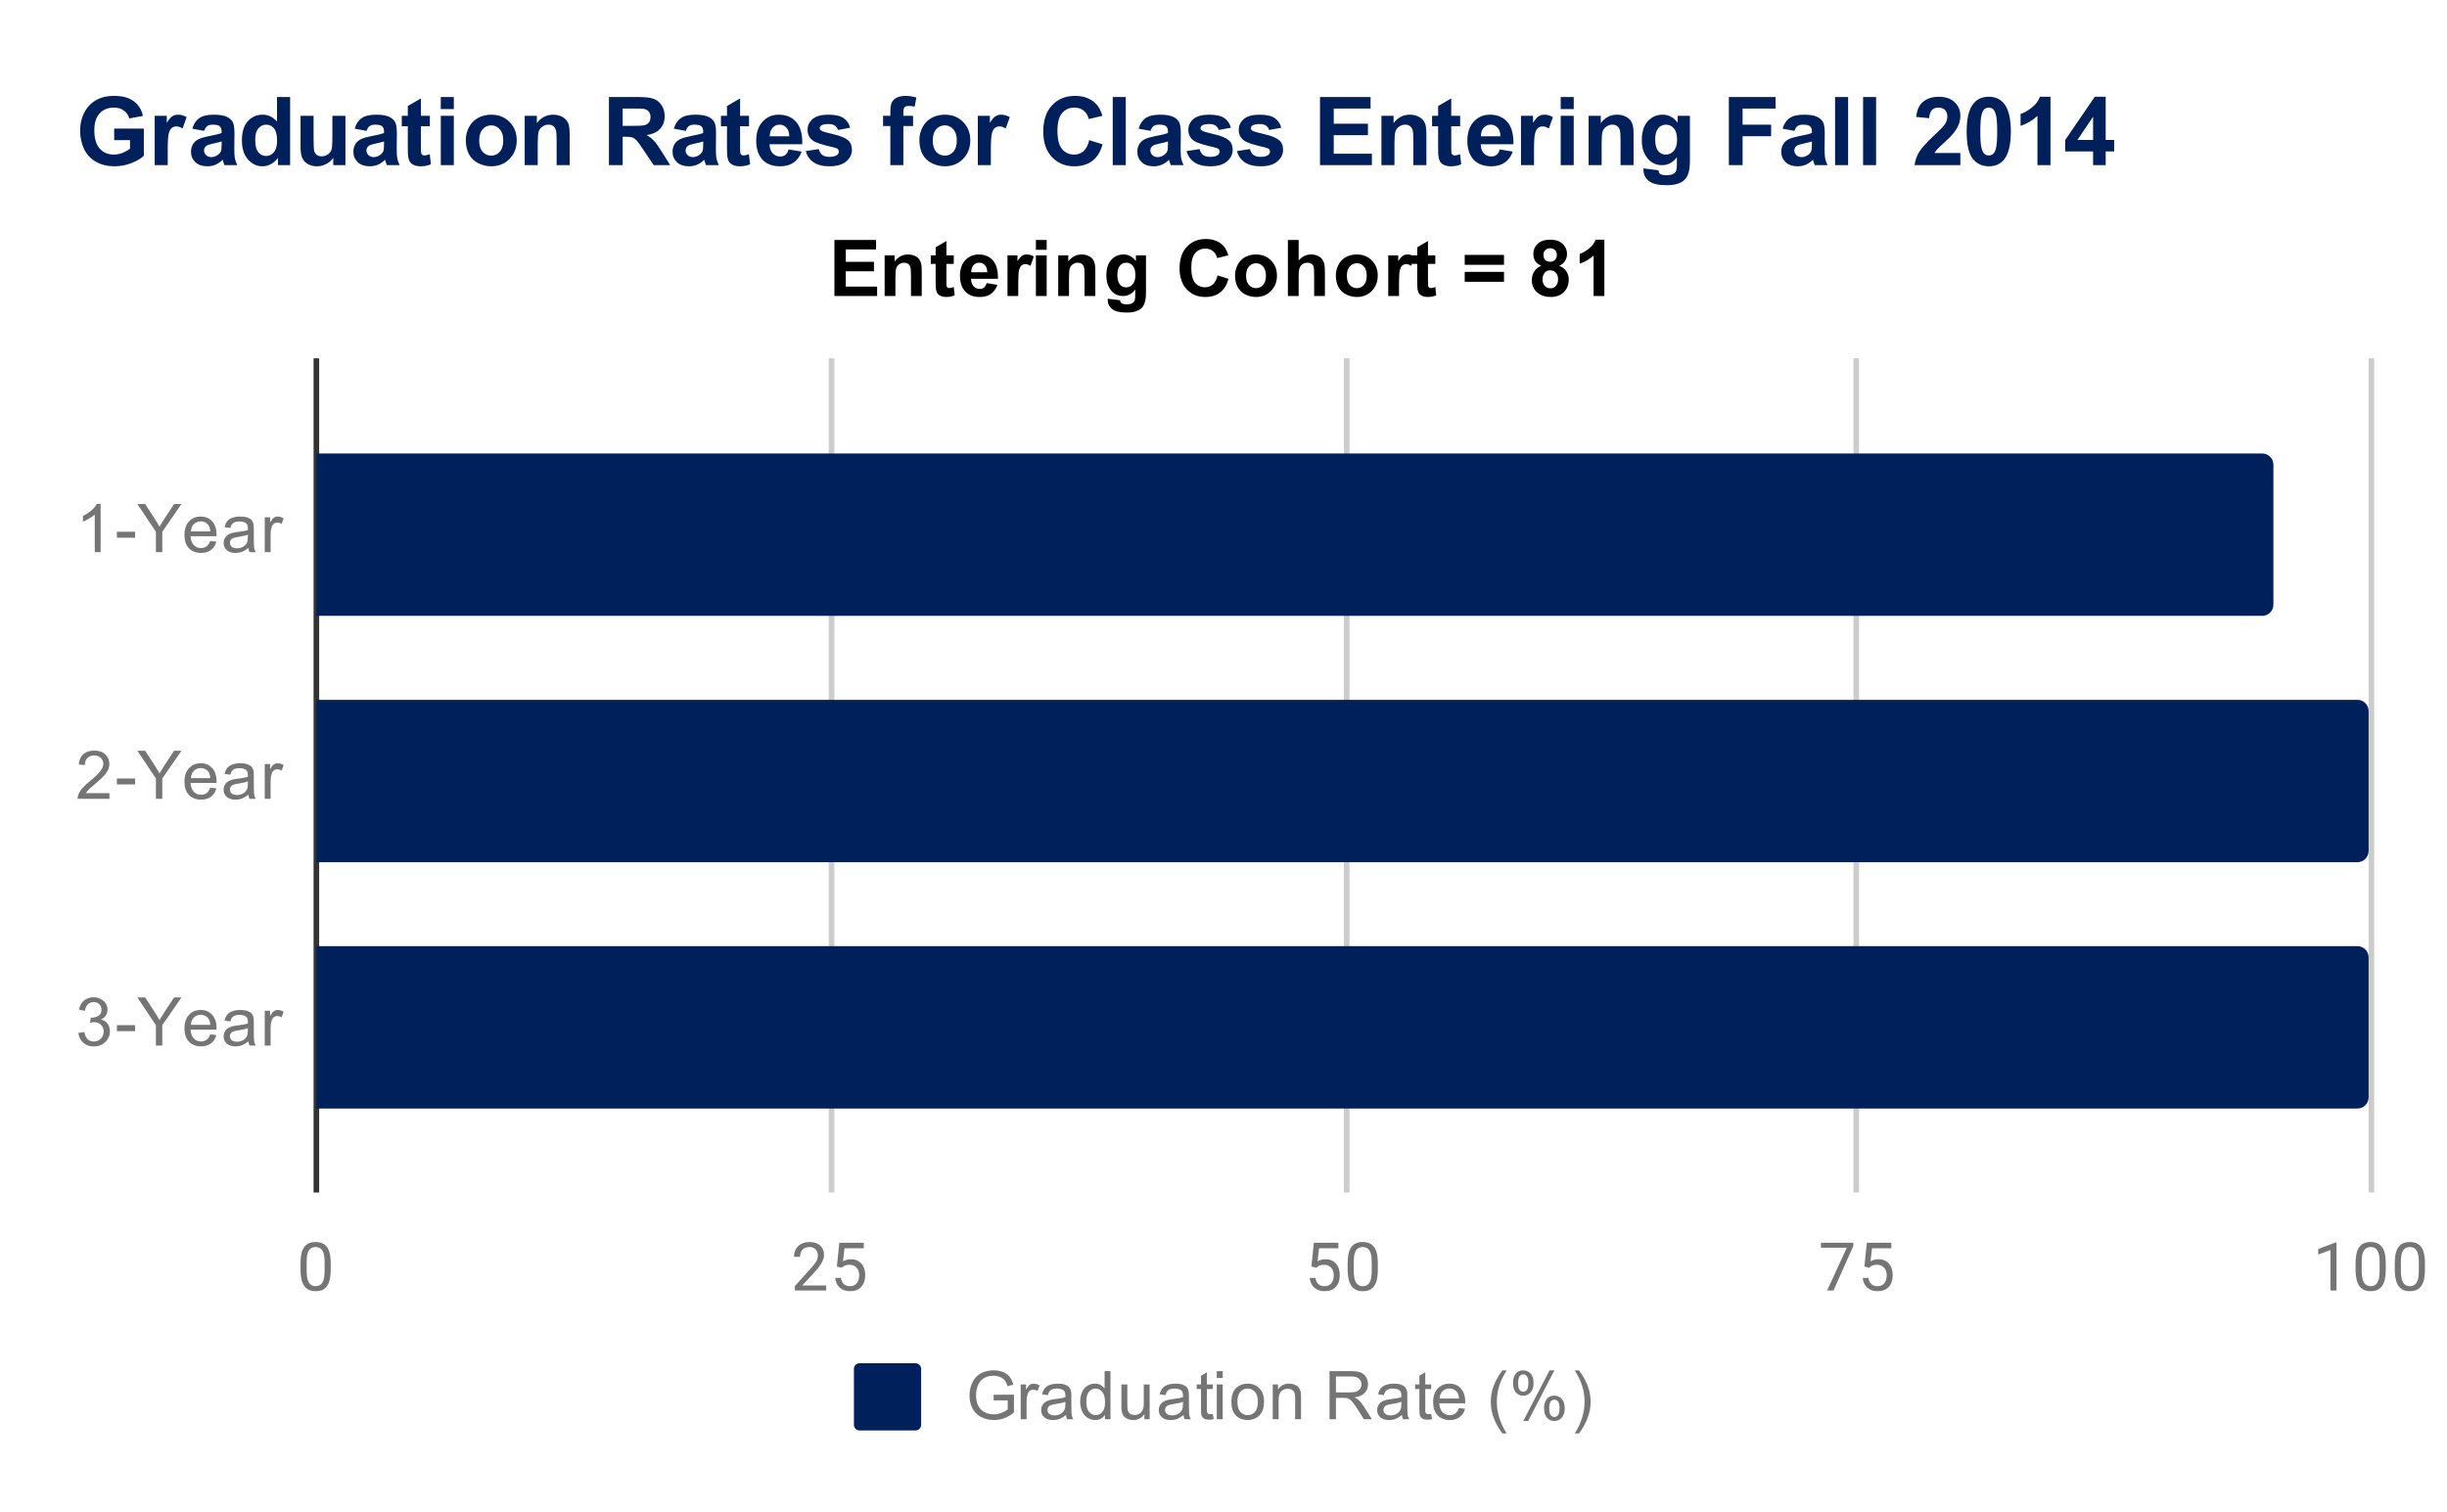 <svg version="1.1" viewBox="0.0 0.0 437.0 270.0" fill="none" stroke="none" stroke-linecap="square" stroke-miterlimit="10" width="437" height="270" xmlns:xlink="http://www.w3.org/1999/xlink" xmlns="http://www.w3.org/2000/svg"><path fill="#ffffff" d="M0 0L437.0 0L437.0 270.0L0 270.0L0 0Z" fill-rule="nonzero"/><path stroke="#333333" stroke-width="1.0" stroke-linecap="butt" d="M56.5 64.5L56.5 212.5" fill-rule="nonzero"/><path stroke="#cccccc" stroke-width="1.0" stroke-linecap="butt" d="M148.5 64.5L148.5 212.5" fill-rule="nonzero"/><path stroke="#cccccc" stroke-width="1.0" stroke-linecap="butt" d="M240.5 64.5L240.5 212.5" fill-rule="nonzero"/><path stroke="#cccccc" stroke-width="1.0" stroke-linecap="butt" d="M331.5 64.5L331.5 212.5" fill-rule="nonzero"/><path stroke="#cccccc" stroke-width="1.0" stroke-linecap="butt" d="M423.5 64.5L423.5 212.5" fill-rule="nonzero"/><clipPath id="id_0"><path d="M56.5 64.875L423.5 64.875L423.5 212.5L56.5 212.5L56.5 64.875Z" clip-rule="nonzero"/></clipPath><path stroke="#000000" stroke-width="0.0" stroke-linecap="butt" stroke-opacity="0.0" clip-path="url(#id_0)" d="M56.0 110.0L56.0 81.0L404.0 81.0C405.105 81.0 406.0 81.895 406.0 83.0L406.0 108.0C406.0 109.105 405.105 110.0 404.0 110.0Z" fill-rule="nonzero"/><path fill="#00205c" clip-path="url(#id_0)" d="M56.0 110.0L56.0 81.0L404.0 81.0C405.105 81.0 406.0 81.895 406.0 83.0L406.0 108.0C406.0 109.105 405.105 110.0 404.0 110.0Z" fill-rule="nonzero"/><path stroke="#000000" stroke-width="0.0" stroke-linecap="butt" stroke-opacity="0.0" clip-path="url(#id_0)" d="M56.0 154.0L56.0 125.0L421.0 125.0C422.105 125.0 423.0 125.895 423.0 127.0L423.0 152.0C423.0 153.105 422.105 154.0 421.0 154.0Z" fill-rule="nonzero"/><path fill="#00205c" clip-path="url(#id_0)" d="M56.0 154.0L56.0 125.0L421.0 125.0C422.105 125.0 423.0 125.895 423.0 127.0L423.0 152.0C423.0 153.105 422.105 154.0 421.0 154.0Z" fill-rule="nonzero"/><path stroke="#000000" stroke-width="0.0" stroke-linecap="butt" stroke-opacity="0.0" clip-path="url(#id_0)" d="M56.0 198.0L56.0 169.0L421.0 169.0C422.105 169.0 423.0 169.895 423.0 171.0L423.0 196.0C423.0 197.105 422.105 198.0 421.0 198.0Z" fill-rule="nonzero"/><path fill="#00205c" clip-path="url(#id_0)" d="M56.0 198.0L56.0 169.0L421.0 169.0C422.105 169.0 423.0 169.895 423.0 171.0L423.0 196.0C423.0 197.105 422.105 198.0 421.0 198.0Z" fill-rule="nonzero"/><path fill="#757575" d="M17.969 98.62L16.922 98.62L16.922 91.902Q16.531 92.261 15.906 92.636Q15.297 92.995 14.812 93.167L14.812 92.152Q15.688 91.73 16.344 91.152Q17.016 90.558 17.297 89.995L17.969 89.995L17.969 98.62ZM20.875 96.042L20.875 94.98L24.125 94.98L24.125 96.042L20.875 96.042ZM27.844 98.62L27.844 94.98L24.531 90.027L25.922 90.027L27.609 92.62Q28.078 93.339 28.484 94.073Q28.875 93.402 29.422 92.558L31.094 90.027L32.406 90.027L28.984 94.98L28.984 98.62L27.844 98.62ZM37.547 96.62L38.641 96.745Q38.391 97.698 37.688 98.23Q36.984 98.761 35.906 98.761Q34.547 98.761 33.734 97.917Q32.938 97.073 32.938 95.558Q32.938 93.995 33.75 93.136Q34.562 92.261 35.844 92.261Q37.094 92.261 37.875 93.105Q38.672 93.948 38.672 95.495Q38.672 95.589 38.672 95.777L34.031 95.777Q34.094 96.808 34.609 97.355Q35.125 97.886 35.906 97.886Q36.484 97.886 36.891 97.589Q37.312 97.277 37.547 96.62ZM34.094 94.917L37.562 94.917Q37.5 94.12 37.172 93.73Q36.656 93.12 35.859 93.12Q35.125 93.12 34.625 93.605Q34.141 94.089 34.094 94.917ZM44.359 97.855Q43.766 98.355 43.219 98.558Q42.688 98.761 42.062 98.761Q41.031 98.761 40.484 98.261Q39.938 97.761 39.938 96.98Q39.938 96.527 40.141 96.152Q40.344 95.761 40.688 95.542Q41.031 95.308 41.453 95.198Q41.75 95.105 42.391 95.027Q43.656 94.886 44.266 94.667Q44.266 94.448 44.266 94.402Q44.266 93.745 43.969 93.48Q43.562 93.136 42.766 93.136Q42.031 93.136 41.672 93.402Q41.312 93.652 41.141 94.308L40.109 94.167Q40.25 93.511 40.578 93.105Q40.906 92.698 41.516 92.48Q42.125 92.261 42.922 92.261Q43.719 92.261 44.219 92.448Q44.719 92.636 44.953 92.917Q45.188 93.198 45.281 93.636Q45.328 93.902 45.328 94.605L45.328 96.011Q45.328 97.48 45.391 97.87Q45.469 98.261 45.672 98.62L44.562 98.62Q44.406 98.292 44.359 97.855ZM44.266 95.495Q43.688 95.73 42.547 95.902Q41.891 95.995 41.625 96.12Q41.359 96.23 41.203 96.448Q41.062 96.667 41.062 96.948Q41.062 97.37 41.375 97.652Q41.703 97.933 42.312 97.933Q42.922 97.933 43.391 97.667Q43.875 97.402 44.094 96.933Q44.266 96.573 44.266 95.886L44.266 95.495ZM47.281 98.62L47.281 92.402L48.234 92.402L48.234 93.339Q48.594 92.683 48.891 92.48Q49.203 92.261 49.578 92.261Q50.109 92.261 50.656 92.589L50.297 93.573Q49.906 93.339 49.531 93.339Q49.172 93.339 48.891 93.558Q48.625 93.761 48.516 94.136Q48.328 94.698 48.328 95.355L48.328 98.62L47.281 98.62Z" fill-rule="nonzero"/><path fill="#757575" d="M19.547 141.672L19.547 142.688L13.859 142.688Q13.859 142.312 13.984 141.953Q14.203 141.375 14.672 140.812Q15.156 140.25 16.062 139.516Q17.469 138.359 17.953 137.688Q18.453 137.016 18.453 136.422Q18.453 135.797 18.0 135.375Q17.547 134.938 16.828 134.938Q16.062 134.938 15.609 135.391Q15.156 135.844 15.141 136.656L14.062 136.547Q14.172 135.328 14.891 134.703Q15.625 134.062 16.859 134.062Q18.094 134.062 18.812 134.75Q19.531 135.438 19.531 136.453Q19.531 136.969 19.312 137.469Q19.109 137.953 18.609 138.516Q18.125 139.062 17.0 140.016Q16.047 140.812 15.766 141.109Q15.5 141.391 15.328 141.672L19.547 141.672ZM20.875 140.109L20.875 139.047L24.125 139.047L24.125 140.109L20.875 140.109ZM27.844 142.688L27.844 139.047L24.531 134.094L25.922 134.094L27.609 136.688Q28.078 137.406 28.484 138.141Q28.875 137.469 29.422 136.625L31.094 134.094L32.406 134.094L28.984 139.047L28.984 142.688L27.844 142.688ZM37.547 140.688L38.641 140.812Q38.391 141.766 37.688 142.297Q36.984 142.828 35.906 142.828Q34.547 142.828 33.734 141.984Q32.938 141.141 32.938 139.625Q32.938 138.062 33.75 137.203Q34.562 136.328 35.844 136.328Q37.094 136.328 37.875 137.172Q38.672 138.016 38.672 139.562Q38.672 139.656 38.672 139.844L34.031 139.844Q34.094 140.875 34.609 141.422Q35.125 141.953 35.906 141.953Q36.484 141.953 36.891 141.656Q37.312 141.344 37.547 140.688ZM34.094 138.984L37.562 138.984Q37.5 138.188 37.172 137.797Q36.656 137.188 35.859 137.188Q35.125 137.188 34.625 137.672Q34.141 138.156 34.094 138.984ZM44.359 141.922Q43.766 142.422 43.219 142.625Q42.688 142.828 42.062 142.828Q41.031 142.828 40.484 142.328Q39.938 141.828 39.938 141.047Q39.938 140.594 40.141 140.219Q40.344 139.828 40.688 139.609Q41.031 139.375 41.453 139.266Q41.75 139.172 42.391 139.094Q43.656 138.953 44.266 138.734Q44.266 138.516 44.266 138.469Q44.266 137.812 43.969 137.547Q43.562 137.203 42.766 137.203Q42.031 137.203 41.672 137.469Q41.312 137.719 41.141 138.375L40.109 138.234Q40.25 137.578 40.578 137.172Q40.906 136.766 41.516 136.547Q42.125 136.328 42.922 136.328Q43.719 136.328 44.219 136.516Q44.719 136.703 44.953 136.984Q45.188 137.266 45.281 137.703Q45.328 137.969 45.328 138.672L45.328 140.078Q45.328 141.547 45.391 141.938Q45.469 142.328 45.672 142.688L44.562 142.688Q44.406 142.359 44.359 141.922ZM44.266 139.562Q43.688 139.797 42.547 139.969Q41.891 140.062 41.625 140.188Q41.359 140.297 41.203 140.516Q41.062 140.734 41.062 141.016Q41.062 141.438 41.375 141.719Q41.703 142.0 42.312 142.0Q42.922 142.0 43.391 141.734Q43.875 141.469 44.094 141.0Q44.266 140.641 44.266 139.953L44.266 139.562ZM47.281 142.688L47.281 136.469L48.234 136.469L48.234 137.406Q48.594 136.75 48.891 136.547Q49.203 136.328 49.578 136.328Q50.109 136.328 50.656 136.656L50.297 137.641Q49.906 137.406 49.531 137.406Q49.172 137.406 48.891 137.625Q48.625 137.828 48.516 138.203Q48.328 138.766 48.328 139.422L48.328 142.688L47.281 142.688Z" fill-rule="nonzero"/><path fill="#757575" d="M14.0 184.489L15.062 184.348Q15.234 185.239 15.672 185.645Q16.109 186.036 16.734 186.036Q17.484 186.036 18.0 185.52Q18.516 185.005 18.516 184.239Q18.516 183.52 18.031 183.052Q17.562 182.567 16.828 182.567Q16.531 182.567 16.078 182.692L16.203 181.755Q16.312 181.77 16.375 181.77Q17.047 181.77 17.578 181.427Q18.125 181.067 18.125 180.333Q18.125 179.755 17.734 179.38Q17.344 178.989 16.719 178.989Q16.109 178.989 15.688 179.38Q15.281 179.77 15.172 180.536L14.109 180.348Q14.297 179.302 14.984 178.723Q15.672 178.13 16.688 178.13Q17.391 178.13 17.984 178.442Q18.578 178.739 18.891 179.255Q19.203 179.77 19.203 180.364Q19.203 180.911 18.906 181.38Q18.609 181.833 18.031 182.098Q18.781 182.27 19.203 182.833Q19.625 183.38 19.625 184.223Q19.625 185.348 18.797 186.13Q17.984 186.911 16.734 186.911Q15.609 186.911 14.859 186.239Q14.109 185.552 14.0 184.489ZM20.875 184.177L20.875 183.114L24.125 183.114L24.125 184.177L20.875 184.177ZM27.844 186.755L27.844 183.114L24.531 178.161L25.922 178.161L27.609 180.755Q28.078 181.473 28.484 182.208Q28.875 181.536 29.422 180.692L31.094 178.161L32.406 178.161L28.984 183.114L28.984 186.755L27.844 186.755ZM37.547 184.755L38.641 184.88Q38.391 185.833 37.688 186.364Q36.984 186.895 35.906 186.895Q34.547 186.895 33.734 186.052Q32.938 185.208 32.938 183.692Q32.938 182.13 33.75 181.27Q34.562 180.395 35.844 180.395Q37.094 180.395 37.875 181.239Q38.672 182.083 38.672 183.63Q38.672 183.723 38.672 183.911L34.031 183.911Q34.094 184.942 34.609 185.489Q35.125 186.02 35.906 186.02Q36.484 186.02 36.891 185.723Q37.312 185.411 37.547 184.755ZM34.094 183.052L37.562 183.052Q37.5 182.255 37.172 181.864Q36.656 181.255 35.859 181.255Q35.125 181.255 34.625 181.739Q34.141 182.223 34.094 183.052ZM44.359 185.989Q43.766 186.489 43.219 186.692Q42.688 186.895 42.062 186.895Q41.031 186.895 40.484 186.395Q39.938 185.895 39.938 185.114Q39.938 184.661 40.141 184.286Q40.344 183.895 40.688 183.677Q41.031 183.442 41.453 183.333Q41.75 183.239 42.391 183.161Q43.656 183.02 44.266 182.802Q44.266 182.583 44.266 182.536Q44.266 181.88 43.969 181.614Q43.562 181.27 42.766 181.27Q42.031 181.27 41.672 181.536Q41.312 181.786 41.141 182.442L40.109 182.302Q40.25 181.645 40.578 181.239Q40.906 180.833 41.516 180.614Q42.125 180.395 42.922 180.395Q43.719 180.395 44.219 180.583Q44.719 180.77 44.953 181.052Q45.188 181.333 45.281 181.77Q45.328 182.036 45.328 182.739L45.328 184.145Q45.328 185.614 45.391 186.005Q45.469 186.395 45.672 186.755L44.562 186.755Q44.406 186.427 44.359 185.989ZM44.266 183.63Q43.688 183.864 42.547 184.036Q41.891 184.13 41.625 184.255Q41.359 184.364 41.203 184.583Q41.062 184.802 41.062 185.083Q41.062 185.505 41.375 185.786Q41.703 186.067 42.312 186.067Q42.922 186.067 43.391 185.802Q43.875 185.536 44.094 185.067Q44.266 184.708 44.266 184.02L44.266 183.63ZM47.281 186.755L47.281 180.536L48.234 180.536L48.234 181.473Q48.594 180.817 48.891 180.614Q49.203 180.395 49.578 180.395Q50.109 180.395 50.656 180.723L50.297 181.708Q49.906 181.473 49.531 181.473Q49.172 181.473 48.891 181.692Q48.625 181.895 48.516 182.27Q48.328 182.833 48.328 183.489L48.328 186.755L47.281 186.755Z" fill-rule="nonzero"/><path fill="#757575" d="M59.062 226.859Q59.062 228.766 58.406 229.703Q57.766 230.625 56.375 230.625Q55.016 230.625 54.359 229.719Q53.703 228.812 53.672 227.0L53.672 225.562Q53.672 223.672 54.312 222.766Q54.969 221.844 56.359 221.844Q57.734 221.844 58.391 222.734Q59.047 223.609 59.062 225.453L59.062 226.859ZM57.969 225.375Q57.969 224.0 57.578 223.375Q57.203 222.734 56.359 222.734Q55.531 222.734 55.141 223.375Q54.766 224.0 54.766 225.297L54.766 227.031Q54.766 228.406 55.156 229.078Q55.562 229.734 56.375 229.734Q57.172 229.734 57.562 229.109Q57.953 228.484 57.969 227.156L57.969 225.375Z" fill-rule="nonzero"/><path fill="#757575" d="M147.547 230.5L141.953 230.5L141.953 229.719L144.906 226.438Q145.562 225.688 145.812 225.234Q146.062 224.766 146.062 224.266Q146.062 223.594 145.656 223.172Q145.266 222.734 144.578 222.734Q143.781 222.734 143.328 223.203Q142.875 223.656 142.875 224.484L141.797 224.484Q141.797 223.297 142.547 222.578Q143.312 221.844 144.578 221.844Q145.781 221.844 146.469 222.469Q147.156 223.094 147.156 224.141Q147.156 225.391 145.547 227.141L143.266 229.609L147.547 229.609L147.547 230.5ZM149.453 226.219L149.891 221.969L154.266 221.969L154.266 222.969L150.812 222.969L150.547 225.297Q151.188 224.922 151.984 224.922Q153.141 224.922 153.828 225.703Q154.516 226.469 154.516 227.781Q154.516 229.094 153.797 229.859Q153.094 230.625 151.812 230.625Q150.688 230.625 149.969 230.0Q149.25 229.359 149.156 228.25L150.172 228.25Q150.281 228.984 150.703 229.359Q151.125 229.734 151.812 229.734Q152.562 229.734 153.0 229.219Q153.438 228.703 153.438 227.797Q153.438 226.938 152.969 226.422Q152.5 225.906 151.719 225.906Q151.016 225.906 150.609 226.203L150.328 226.438L149.453 226.219Z" fill-rule="nonzero"/><path fill="#757575" d="M234.203 226.219L234.641 221.969L239.016 221.969L239.016 222.969L235.562 222.969L235.297 225.297Q235.938 224.922 236.734 224.922Q237.891 224.922 238.578 225.703Q239.266 226.469 239.266 227.781Q239.266 229.094 238.547 229.859Q237.844 230.625 236.562 230.625Q235.438 230.625 234.719 230.0Q234.0 229.359 233.906 228.25L234.922 228.25Q235.031 228.984 235.453 229.359Q235.875 229.734 236.562 229.734Q237.312 229.734 237.75 229.219Q238.188 228.703 238.188 227.797Q238.188 226.938 237.719 226.422Q237.25 225.906 236.469 225.906Q235.766 225.906 235.359 226.203L235.078 226.438L234.203 226.219ZM246.062 226.859Q246.062 228.766 245.406 229.703Q244.766 230.625 243.375 230.625Q242.016 230.625 241.359 229.719Q240.703 228.812 240.672 227.0L240.672 225.562Q240.672 223.672 241.312 222.766Q241.969 221.844 243.359 221.844Q244.734 221.844 245.391 222.734Q246.047 223.609 246.062 225.453L246.062 226.859ZM244.969 225.375Q244.969 224.0 244.578 223.375Q244.203 222.734 243.359 222.734Q242.531 222.734 242.141 223.375Q241.766 224.0 241.766 225.297L241.766 227.031Q241.766 228.406 242.156 229.078Q242.562 229.734 243.375 229.734Q244.172 229.734 244.562 229.109Q244.953 228.484 244.969 227.156L244.969 225.375Z" fill-rule="nonzero"/><path fill="#757575" d="M330.969 222.578L327.438 230.5L326.297 230.5L329.812 222.859L325.203 222.859L325.203 221.969L330.969 221.969L330.969 222.578ZM332.953 226.219L333.391 221.969L337.766 221.969L337.766 222.969L334.312 222.969L334.047 225.297Q334.688 224.922 335.484 224.922Q336.641 224.922 337.328 225.703Q338.016 226.469 338.016 227.781Q338.016 229.094 337.297 229.859Q336.594 230.625 335.312 230.625Q334.188 230.625 333.469 230.0Q332.75 229.359 332.656 228.25L333.672 228.25Q333.781 228.984 334.203 229.359Q334.625 229.734 335.312 229.734Q336.062 229.734 336.5 229.219Q336.938 228.703 336.938 227.797Q336.938 226.938 336.469 226.422Q336.0 225.906 335.219 225.906Q334.516 225.906 334.109 226.203L333.828 226.438L332.953 226.219Z" fill-rule="nonzero"/><path fill="#757575" d="M417.266 230.5L416.188 230.5L416.188 223.281L414.0 224.078L414.0 223.094L417.109 221.922L417.266 221.922L417.266 230.5ZM426.062 226.859Q426.062 228.766 425.406 229.703Q424.766 230.625 423.375 230.625Q422.016 230.625 421.359 229.719Q420.703 228.812 420.672 227.0L420.672 225.562Q420.672 223.672 421.312 222.766Q421.969 221.844 423.359 221.844Q424.734 221.844 425.391 222.734Q426.047 223.609 426.062 225.453L426.062 226.859ZM424.969 225.375Q424.969 224.0 424.578 223.375Q424.203 222.734 423.359 222.734Q422.531 222.734 422.141 223.375Q421.766 224.0 421.766 225.297L421.766 227.031Q421.766 228.406 422.156 229.078Q422.562 229.734 423.375 229.734Q424.172 229.734 424.562 229.109Q424.953 228.484 424.969 227.156L424.969 225.375ZM433.062 226.859Q433.062 228.766 432.406 229.703Q431.766 230.625 430.375 230.625Q429.016 230.625 428.359 229.719Q427.703 228.812 427.672 227.0L427.672 225.562Q427.672 223.672 428.312 222.766Q428.969 221.844 430.359 221.844Q431.734 221.844 432.391 222.734Q433.047 223.609 433.062 225.453L433.062 226.859ZM431.969 225.375Q431.969 224.0 431.578 223.375Q431.203 222.734 430.359 222.734Q429.531 222.734 429.141 223.375Q428.766 224.0 428.766 225.297L428.766 227.031Q428.766 228.406 429.156 229.078Q429.562 229.734 430.375 229.734Q431.172 229.734 431.562 229.109Q431.953 228.484 431.969 227.156L431.969 225.375Z" fill-rule="nonzero"/><path fill="#00205c" d="M152.5 244.5C152.5 243.948 152.948 243.5 153.5 243.5L163.5 243.5C164.052 243.5 164.5 243.948 164.5 244.5L164.5 254.5C164.5 255.052 164.052 255.5 163.5 255.5L153.5 255.5C152.948 255.5 152.5 255.052 152.5 254.5Z" fill-rule="nonzero"/><path fill="#757575" d="M177.453 250.125L177.453 249.125L181.078 249.109L181.078 252.297Q180.25 252.969 179.359 253.312Q178.469 253.641 177.531 253.641Q176.266 253.641 175.219 253.109Q174.188 252.562 173.656 251.547Q173.141 250.516 173.141 249.25Q173.141 247.984 173.656 246.906Q174.188 245.812 175.172 245.297Q176.156 244.766 177.438 244.766Q178.375 244.766 179.125 245.062Q179.875 245.359 180.297 245.906Q180.734 246.438 180.953 247.312L179.938 247.594Q179.734 246.938 179.438 246.562Q179.156 246.188 178.625 245.969Q178.094 245.734 177.453 245.734Q176.672 245.734 176.094 245.969Q175.531 246.203 175.172 246.594Q174.828 246.984 174.641 247.453Q174.312 248.25 174.312 249.172Q174.312 250.328 174.703 251.109Q175.109 251.875 175.859 252.25Q176.609 252.625 177.469 252.625Q178.203 252.625 178.906 252.344Q179.609 252.047 179.969 251.734L179.969 250.125L177.453 250.125ZM182.281 253.5L182.281 247.281L183.234 247.281L183.234 248.219Q183.594 247.562 183.891 247.359Q184.203 247.141 184.578 247.141Q185.109 247.141 185.656 247.469L185.297 248.453Q184.906 248.219 184.531 248.219Q184.172 248.219 183.891 248.438Q183.625 248.641 183.516 249.016Q183.328 249.578 183.328 250.234L183.328 253.5L182.281 253.5ZM190.359 252.734Q189.766 253.234 189.219 253.438Q188.688 253.641 188.062 253.641Q187.031 253.641 186.484 253.141Q185.938 252.641 185.938 251.859Q185.938 251.406 186.141 251.031Q186.344 250.641 186.688 250.422Q187.031 250.188 187.453 250.078Q187.75 249.984 188.391 249.906Q189.656 249.766 190.266 249.547Q190.266 249.328 190.266 249.281Q190.266 248.625 189.969 248.359Q189.562 248.016 188.766 248.016Q188.031 248.016 187.672 248.281Q187.312 248.531 187.141 249.188L186.109 249.047Q186.25 248.391 186.578 247.984Q186.906 247.578 187.516 247.359Q188.125 247.141 188.922 247.141Q189.719 247.141 190.219 247.328Q190.719 247.516 190.953 247.797Q191.188 248.078 191.281 248.516Q191.328 248.781 191.328 249.484L191.328 250.891Q191.328 252.359 191.391 252.75Q191.469 253.141 191.672 253.5L190.562 253.5Q190.406 253.172 190.359 252.734ZM190.266 250.375Q189.688 250.609 188.547 250.781Q187.891 250.875 187.625 251.0Q187.359 251.109 187.203 251.328Q187.062 251.547 187.062 251.828Q187.062 252.25 187.375 252.531Q187.703 252.812 188.312 252.812Q188.922 252.812 189.391 252.547Q189.875 252.281 190.094 251.812Q190.266 251.453 190.266 250.766L190.266 250.375ZM197.328 253.5L197.328 252.719Q196.734 253.641 195.594 253.641Q194.844 253.641 194.219 253.234Q193.594 252.812 193.25 252.078Q192.906 251.344 192.906 250.391Q192.906 249.469 193.219 248.703Q193.531 247.938 194.156 247.547Q194.781 247.141 195.547 247.141Q196.109 247.141 196.547 247.375Q196.984 247.609 197.266 247.984L197.266 244.906L198.312 244.906L198.312 253.5L197.328 253.5ZM194.0 250.391Q194.0 251.594 194.5 252.188Q195.0 252.766 195.688 252.766Q196.375 252.766 196.859 252.203Q197.344 251.641 197.344 250.484Q197.344 249.203 196.844 248.609Q196.359 248.016 195.641 248.016Q194.938 248.016 194.469 248.594Q194.0 249.156 194.0 250.391ZM204.375 253.5L204.375 252.578Q203.641 253.641 202.391 253.641Q201.844 253.641 201.359 253.438Q200.891 253.219 200.656 252.906Q200.422 252.578 200.328 252.109Q200.266 251.812 200.266 251.125L200.266 247.281L201.328 247.281L201.328 250.734Q201.328 251.547 201.391 251.844Q201.484 252.25 201.797 252.5Q202.125 252.734 202.609 252.734Q203.078 252.734 203.484 252.5Q203.906 252.25 204.078 251.828Q204.266 251.406 204.266 250.609L204.266 247.281L205.312 247.281L205.312 253.5L204.375 253.5ZM211.359 252.734Q210.766 253.234 210.219 253.438Q209.688 253.641 209.062 253.641Q208.031 253.641 207.484 253.141Q206.938 252.641 206.938 251.859Q206.938 251.406 207.141 251.031Q207.344 250.641 207.688 250.422Q208.031 250.188 208.453 250.078Q208.75 249.984 209.391 249.906Q210.656 249.766 211.266 249.547Q211.266 249.328 211.266 249.281Q211.266 248.625 210.969 248.359Q210.562 248.016 209.766 248.016Q209.031 248.016 208.672 248.281Q208.312 248.531 208.141 249.188L207.109 249.047Q207.25 248.391 207.578 247.984Q207.906 247.578 208.516 247.359Q209.125 247.141 209.922 247.141Q210.719 247.141 211.219 247.328Q211.719 247.516 211.953 247.797Q212.188 248.078 212.281 248.516Q212.328 248.781 212.328 249.484L212.328 250.891Q212.328 252.359 212.391 252.75Q212.469 253.141 212.672 253.5L211.562 253.5Q211.406 253.172 211.359 252.734ZM211.266 250.375Q210.688 250.609 209.547 250.781Q208.891 250.875 208.625 251.0Q208.359 251.109 208.203 251.328Q208.062 251.547 208.062 251.828Q208.062 252.25 208.375 252.531Q208.703 252.812 209.312 252.812Q209.922 252.812 210.391 252.547Q210.875 252.281 211.094 251.812Q211.266 251.453 211.266 250.766L211.266 250.375ZM216.594 252.562L216.75 253.484Q216.297 253.578 215.953 253.578Q215.375 253.578 215.062 253.406Q214.75 253.219 214.609 252.922Q214.484 252.625 214.484 251.672L214.484 248.094L213.719 248.094L213.719 247.281L214.484 247.281L214.484 245.734L215.531 245.109L215.531 247.281L216.594 247.281L216.594 248.094L215.531 248.094L215.531 251.734Q215.531 252.188 215.578 252.312Q215.641 252.438 215.766 252.516Q215.891 252.594 216.125 252.594Q216.312 252.594 216.594 252.562ZM217.297 246.125L217.297 244.906L218.359 244.906L218.359 246.125L217.297 246.125ZM217.297 253.5L217.297 247.281L218.359 247.281L218.359 253.5L217.297 253.5ZM219.906 250.391Q219.906 248.656 220.859 247.828Q221.656 247.141 222.812 247.141Q224.094 247.141 224.906 247.984Q225.734 248.812 225.734 250.297Q225.734 251.5 225.375 252.188Q225.016 252.875 224.312 253.266Q223.625 253.641 222.812 253.641Q221.516 253.641 220.703 252.812Q219.906 251.969 219.906 250.391ZM220.984 250.391Q220.984 251.578 221.5 252.172Q222.031 252.766 222.812 252.766Q223.609 252.766 224.125 252.172Q224.641 251.578 224.641 250.359Q224.641 249.203 224.109 248.609Q223.594 248.016 222.812 248.016Q222.031 248.016 221.5 248.609Q220.984 249.188 220.984 250.391ZM227.297 253.5L227.297 247.281L228.234 247.281L228.234 248.156Q228.922 247.141 230.219 247.141Q230.781 247.141 231.25 247.344Q231.734 247.547 231.969 247.875Q232.203 248.203 232.297 248.641Q232.344 248.938 232.344 249.672L232.344 253.5L231.297 253.5L231.297 249.719Q231.297 249.062 231.172 248.75Q231.047 248.438 230.734 248.25Q230.422 248.047 230.0 248.047Q229.328 248.047 228.828 248.484Q228.344 248.906 228.344 250.094L228.344 253.5L227.297 253.5ZM237.438 253.5L237.438 244.906L241.25 244.906Q242.406 244.906 243.0 245.141Q243.594 245.375 243.953 245.969Q244.312 246.547 244.312 247.25Q244.312 248.172 243.719 248.797Q243.125 249.422 241.891 249.594Q242.344 249.812 242.578 250.016Q243.078 250.469 243.516 251.156L245.016 253.5L243.578 253.5L242.453 251.719Q241.953 250.938 241.625 250.531Q241.312 250.125 241.047 249.969Q240.797 249.797 240.531 249.719Q240.344 249.688 239.906 249.688L238.578 249.688L238.578 253.5L237.438 253.5ZM238.578 248.703L241.031 248.703Q241.797 248.703 242.234 248.547Q242.688 248.375 242.906 248.031Q243.141 247.672 243.141 247.25Q243.141 246.641 242.688 246.25Q242.25 245.859 241.297 245.859L238.578 245.859L238.578 248.703ZM250.359 252.734Q249.766 253.234 249.219 253.438Q248.688 253.641 248.062 253.641Q247.031 253.641 246.484 253.141Q245.938 252.641 245.938 251.859Q245.938 251.406 246.141 251.031Q246.344 250.641 246.688 250.422Q247.031 250.188 247.453 250.078Q247.75 249.984 248.391 249.906Q249.656 249.766 250.266 249.547Q250.266 249.328 250.266 249.281Q250.266 248.625 249.969 248.359Q249.562 248.016 248.766 248.016Q248.031 248.016 247.672 248.281Q247.312 248.531 247.141 249.188L246.109 249.047Q246.25 248.391 246.578 247.984Q246.906 247.578 247.516 247.359Q248.125 247.141 248.922 247.141Q249.719 247.141 250.219 247.328Q250.719 247.516 250.953 247.797Q251.188 248.078 251.281 248.516Q251.328 248.781 251.328 249.484L251.328 250.891Q251.328 252.359 251.391 252.75Q251.469 253.141 251.672 253.5L250.562 253.5Q250.406 253.172 250.359 252.734ZM250.266 250.375Q249.688 250.609 248.547 250.781Q247.891 250.875 247.625 251.0Q247.359 251.109 247.203 251.328Q247.062 251.547 247.062 251.828Q247.062 252.25 247.375 252.531Q247.703 252.812 248.312 252.812Q248.922 252.812 249.391 252.547Q249.875 252.281 250.094 251.812Q250.266 251.453 250.266 250.766L250.266 250.375ZM255.594 252.562L255.75 253.484Q255.297 253.578 254.953 253.578Q254.375 253.578 254.062 253.406Q253.75 253.219 253.609 252.922Q253.484 252.625 253.484 251.672L253.484 248.094L252.719 248.094L252.719 247.281L253.484 247.281L253.484 245.734L254.531 245.109L254.531 247.281L255.594 247.281L255.594 248.094L254.531 248.094L254.531 251.734Q254.531 252.188 254.578 252.312Q254.641 252.438 254.766 252.516Q254.891 252.594 255.125 252.594Q255.312 252.594 255.594 252.562ZM260.547 251.5L261.641 251.625Q261.391 252.578 260.688 253.109Q259.984 253.641 258.906 253.641Q257.547 253.641 256.734 252.797Q255.938 251.953 255.938 250.438Q255.938 248.875 256.75 248.016Q257.562 247.141 258.844 247.141Q260.094 247.141 260.875 247.984Q261.672 248.828 261.672 250.375Q261.672 250.469 261.672 250.656L257.031 250.656Q257.094 251.688 257.609 252.234Q258.125 252.766 258.906 252.766Q259.484 252.766 259.891 252.469Q260.312 252.156 260.547 251.5ZM257.094 249.797L260.562 249.797Q260.5 249.0 260.172 248.609Q259.656 248.0 258.859 248.0Q258.125 248.0 257.625 248.484Q257.141 248.969 257.094 249.797ZM268.312 256.031Q267.438 254.922 266.828 253.453Q266.234 251.969 266.234 250.391Q266.234 249.0 266.672 247.719Q267.203 246.234 268.312 244.766L269.062 244.766Q268.359 245.984 268.125 246.5Q267.766 247.312 267.562 248.188Q267.312 249.281 267.312 250.391Q267.312 253.219 269.062 256.031L268.312 256.031ZM270.203 246.969Q270.203 246.047 270.656 245.406Q271.125 244.766 272.0 244.766Q272.812 244.766 273.344 245.344Q273.875 245.922 273.875 247.031Q273.875 248.125 273.328 248.719Q272.797 249.297 272.016 249.297Q271.234 249.297 270.719 248.719Q270.203 248.141 270.203 246.969ZM272.031 245.484Q271.641 245.484 271.375 245.828Q271.125 246.172 271.125 247.078Q271.125 247.906 271.375 248.25Q271.641 248.578 272.031 248.578Q272.438 248.578 272.688 248.234Q272.953 247.891 272.953 247.0Q272.953 246.156 272.688 245.828Q272.422 245.484 272.031 245.484ZM272.031 253.812L276.734 244.766L277.594 244.766L272.906 253.812L272.031 253.812ZM275.75 251.484Q275.75 250.562 276.203 249.922Q276.672 249.281 277.562 249.281Q278.375 249.281 278.906 249.859Q279.438 250.422 279.438 251.547Q279.438 252.641 278.891 253.234Q278.359 253.812 277.562 253.812Q276.797 253.812 276.266 253.234Q275.75 252.656 275.75 251.484ZM277.594 250.0Q277.188 250.0 276.922 250.344Q276.672 250.688 276.672 251.594Q276.672 252.406 276.938 252.75Q277.203 253.094 277.594 253.094Q277.984 253.094 278.25 252.75Q278.516 252.406 278.516 251.5Q278.516 250.672 278.25 250.344Q277.984 250.0 277.594 250.0ZM281.984 256.031L281.234 256.031Q282.984 253.219 282.984 250.391Q282.984 249.297 282.734 248.203Q282.531 247.328 282.172 246.516Q281.938 246.0 281.234 244.766L281.984 244.766Q283.078 246.234 283.609 247.719Q284.062 249.0 284.062 250.391Q284.062 251.969 283.453 253.453Q282.844 254.922 281.984 256.031Z" fill-rule="nonzero"/><path fill="#000000" d="M149.016 52.875L149.016 42.859L156.453 42.859L156.453 44.547L151.047 44.547L151.047 46.766L156.078 46.766L156.078 48.453L151.047 48.453L151.047 51.188L156.641 51.188L156.641 52.875L149.016 52.875ZM164.609 52.875L162.688 52.875L162.688 49.172Q162.688 48.0 162.562 47.656Q162.438 47.297 162.156 47.109Q161.891 46.922 161.5 46.922Q161.0 46.922 160.594 47.203Q160.203 47.469 160.047 47.922Q159.906 48.375 159.906 49.594L159.906 52.875L157.984 52.875L157.984 45.609L159.781 45.609L159.781 46.688Q160.719 45.453 162.172 45.453Q162.797 45.453 163.328 45.688Q163.859 45.906 164.125 46.266Q164.391 46.625 164.5 47.078Q164.609 47.516 164.609 48.359L164.609 52.875ZM170.328 45.609L170.328 47.141L169.016 47.141L169.016 50.078Q169.016 50.953 169.047 51.109Q169.094 51.25 169.219 51.359Q169.359 51.453 169.562 51.453Q169.828 51.453 170.328 51.266L170.484 52.75Q169.828 53.047 168.969 53.047Q168.453 53.047 168.031 52.875Q167.625 52.688 167.422 52.422Q167.234 52.141 167.156 51.672Q167.094 51.328 167.094 50.312L167.094 47.141L166.219 47.141L166.219 45.609L167.094 45.609L167.094 44.172L169.016 43.047L169.016 45.609L170.328 45.609ZM176.203 50.562L178.125 50.891Q177.75 51.938 176.953 52.5Q176.156 53.047 174.969 53.047Q173.078 53.047 172.156 51.797Q171.438 50.812 171.438 49.297Q171.438 47.5 172.375 46.484Q173.328 45.453 174.781 45.453Q176.391 45.453 177.328 46.531Q178.266 47.594 178.219 49.797L173.406 49.797Q173.438 50.656 173.875 51.141Q174.328 51.609 174.984 51.609Q175.438 51.609 175.734 51.359Q176.047 51.109 176.203 50.562ZM176.312 48.625Q176.297 47.781 175.891 47.359Q175.484 46.922 174.891 46.922Q174.266 46.922 173.844 47.375Q173.438 47.844 173.453 48.625L176.312 48.625ZM181.844 52.875L179.922 52.875L179.922 45.609L181.703 45.609L181.703 46.641Q182.172 45.922 182.531 45.688Q182.891 45.453 183.359 45.453Q184.016 45.453 184.625 45.812L184.031 47.484Q183.547 47.172 183.125 47.172Q182.719 47.172 182.438 47.406Q182.172 47.625 182.0 48.203Q181.844 48.781 181.844 50.625L181.844 52.875ZM185.0 44.625L185.0 42.859L186.922 42.859L186.922 44.625L185.0 44.625ZM185.0 52.875L185.0 45.609L186.922 45.609L186.922 52.875L185.0 52.875ZM195.609 52.875L193.688 52.875L193.688 49.172Q193.688 48.0 193.562 47.656Q193.438 47.297 193.156 47.109Q192.891 46.922 192.5 46.922Q192.0 46.922 191.594 47.203Q191.203 47.469 191.047 47.922Q190.906 48.375 190.906 49.594L190.906 52.875L188.984 52.875L188.984 45.609L190.781 45.609L190.781 46.688Q191.719 45.453 193.172 45.453Q193.797 45.453 194.328 45.688Q194.859 45.906 195.125 46.266Q195.391 46.625 195.5 47.078Q195.609 47.516 195.609 48.359L195.609 52.875ZM197.828 53.359L200.016 53.625Q200.078 54.0 200.281 54.141Q200.547 54.359 201.141 54.359Q201.891 54.359 202.266 54.125Q202.516 53.969 202.641 53.641Q202.734 53.406 202.734 52.766L202.734 51.703Q201.875 52.875 200.562 52.875Q199.094 52.875 198.25 51.641Q197.578 50.656 197.578 49.203Q197.578 47.375 198.453 46.422Q199.328 45.453 200.641 45.453Q201.984 45.453 202.859 46.641L202.859 45.609L204.656 45.609L204.656 52.125Q204.656 53.422 204.438 54.047Q204.234 54.688 203.844 55.047Q203.469 55.406 202.828 55.609Q202.188 55.828 201.219 55.828Q199.359 55.828 198.594 55.188Q197.828 54.562 197.828 53.594Q197.828 53.484 197.828 53.359ZM199.547 49.094Q199.547 50.25 199.984 50.797Q200.438 51.328 201.094 51.328Q201.797 51.328 202.281 50.781Q202.766 50.219 202.766 49.141Q202.766 48.016 202.297 47.469Q201.844 46.922 201.125 46.922Q200.438 46.922 199.984 47.469Q199.547 48.0 199.547 49.094ZM217.438 49.188L219.391 49.812Q218.938 51.453 217.891 52.25Q216.844 53.047 215.234 53.047Q213.234 53.047 211.938 51.688Q210.656 50.312 210.656 47.953Q210.656 45.453 211.953 44.078Q213.25 42.688 215.359 42.688Q217.188 42.688 218.344 43.766Q219.031 44.406 219.359 45.609L217.359 46.094Q217.188 45.312 216.625 44.859Q216.062 44.406 215.25 44.406Q214.141 44.406 213.438 45.219Q212.75 46.016 212.75 47.797Q212.75 49.703 213.422 50.516Q214.109 51.312 215.203 51.312Q216.016 51.312 216.594 50.812Q217.172 50.297 217.438 49.188ZM220.562 49.141Q220.562 48.188 221.031 47.297Q221.5 46.391 222.359 45.922Q223.234 45.453 224.297 45.453Q225.953 45.453 227.0 46.531Q228.047 47.594 228.047 49.219Q228.047 50.875 226.984 51.969Q225.922 53.047 224.312 53.047Q223.312 53.047 222.406 52.594Q221.5 52.141 221.031 51.266Q220.562 50.391 220.562 49.141ZM222.531 49.25Q222.531 50.328 223.047 50.906Q223.562 51.469 224.312 51.469Q225.062 51.469 225.562 50.906Q226.078 50.328 226.078 49.234Q226.078 48.172 225.562 47.594Q225.062 47.016 224.312 47.016Q223.562 47.016 223.047 47.594Q222.531 48.172 222.531 49.25ZM231.922 42.859L231.922 46.531Q232.844 45.453 234.141 45.453Q234.797 45.453 235.328 45.703Q235.875 45.938 236.141 46.328Q236.406 46.703 236.5 47.172Q236.609 47.641 236.609 48.609L236.609 52.875L234.688 52.875L234.688 49.047Q234.688 47.891 234.578 47.594Q234.469 47.281 234.188 47.109Q233.922 46.922 233.5 46.922Q233.016 46.922 232.641 47.156Q232.266 47.391 232.094 47.859Q231.922 48.328 231.922 49.234L231.922 52.875L230.0 52.875L230.0 42.859L231.922 42.859ZM238.562 49.141Q238.562 48.188 239.031 47.297Q239.5 46.391 240.359 45.922Q241.234 45.453 242.297 45.453Q243.953 45.453 245.0 46.531Q246.047 47.594 246.047 49.219Q246.047 50.875 244.984 51.969Q243.922 53.047 242.312 53.047Q241.312 53.047 240.406 52.594Q239.5 52.141 239.031 51.266Q238.562 50.391 238.562 49.141ZM240.531 49.25Q240.531 50.328 241.047 50.906Q241.562 51.469 242.312 51.469Q243.062 51.469 243.562 50.906Q244.078 50.328 244.078 49.234Q244.078 48.172 243.562 47.594Q243.062 47.016 242.312 47.016Q241.562 47.016 241.047 47.594Q240.531 48.172 240.531 49.25ZM249.844 52.875L247.922 52.875L247.922 45.609L249.703 45.609L249.703 46.641Q250.172 45.922 250.531 45.688Q250.891 45.453 251.359 45.453Q252.016 45.453 252.625 45.812L252.031 47.484Q251.547 47.172 251.125 47.172Q250.719 47.172 250.438 47.406Q250.172 47.625 250.0 48.203Q249.844 48.781 249.844 50.625L249.844 52.875ZM256.328 45.609L256.328 47.141L255.016 47.141L255.016 50.078Q255.016 50.953 255.047 51.109Q255.094 51.25 255.219 51.359Q255.359 51.453 255.562 51.453Q255.828 51.453 256.328 51.266L256.484 52.75Q255.828 53.047 254.969 53.047Q254.453 53.047 254.031 52.875Q253.625 52.688 253.422 52.422Q253.234 52.141 253.156 51.672Q253.094 51.328 253.094 50.312L253.094 47.141L252.219 47.141L252.219 45.609L253.094 45.609L253.094 44.172L255.016 43.047L255.016 45.609L256.328 45.609ZM261.578 47.297L261.578 45.531L268.594 45.531L268.594 47.297L261.578 47.297ZM261.578 50.328L261.578 48.562L268.594 48.562L268.594 50.328L261.578 50.328ZM275.25 47.469Q274.5 47.156 274.156 46.609Q273.828 46.047 273.828 45.391Q273.828 44.281 274.609 43.547Q275.391 42.812 276.828 42.812Q278.25 42.812 279.047 43.547Q279.844 44.281 279.844 45.391Q279.844 46.094 279.469 46.641Q279.109 47.188 278.453 47.469Q279.297 47.797 279.719 48.453Q280.156 49.094 280.156 49.922Q280.156 51.312 279.266 52.188Q278.391 53.047 276.922 53.047Q275.547 53.047 274.641 52.328Q273.562 51.484 273.562 50.016Q273.562 49.203 273.969 48.531Q274.375 47.844 275.25 47.469ZM275.641 45.531Q275.641 46.109 275.953 46.438Q276.281 46.75 276.828 46.75Q277.375 46.75 277.703 46.422Q278.031 46.094 278.031 45.531Q278.031 44.984 277.703 44.672Q277.375 44.344 276.844 44.344Q276.297 44.344 275.969 44.672Q275.641 45.0 275.641 45.531ZM275.469 49.828Q275.469 50.625 275.875 51.062Q276.281 51.5 276.891 51.5Q277.484 51.5 277.859 51.078Q278.25 50.656 278.25 49.844Q278.25 49.141 277.859 48.719Q277.469 48.281 276.859 48.281Q276.156 48.281 275.812 48.781Q275.469 49.266 275.469 49.828ZM286.516 52.875L284.594 52.875L284.594 45.641Q283.531 46.625 282.109 47.094L282.109 45.344Q282.859 45.109 283.734 44.422Q284.625 43.734 284.953 42.812L286.516 42.812L286.516 52.875Z" fill-rule="nonzero"/><path fill="#00205c" d="M20.391 25.031L20.391 22.969L25.688 22.969L25.688 27.828Q24.922 28.562 23.453 29.141Q21.984 29.703 20.484 29.703Q18.578 29.703 17.156 28.906Q15.734 28.109 15.016 26.625Q14.312 25.125 14.312 23.375Q14.312 21.469 15.109 20.0Q15.906 18.516 17.438 17.734Q18.609 17.125 20.359 17.125Q22.625 17.125 23.891 18.078Q25.172 19.031 25.531 20.703L23.094 21.156Q22.844 20.266 22.125 19.75Q21.422 19.219 20.359 19.219Q18.75 19.219 17.797 20.25Q16.844 21.266 16.844 23.281Q16.844 25.438 17.797 26.531Q18.766 27.609 20.328 27.609Q21.109 27.609 21.875 27.312Q22.656 27.0 23.219 26.562L23.219 25.031L20.391 25.031ZM29.953 29.5L27.625 29.5L27.625 20.688L29.781 20.688L29.781 21.938Q30.344 21.047 30.781 20.766Q31.234 20.484 31.797 20.484Q32.594 20.484 33.328 20.922L32.609 22.953Q32.016 22.578 31.516 22.578Q31.031 22.578 30.688 22.844Q30.344 23.109 30.141 23.828Q29.953 24.531 29.953 26.781L29.953 29.5ZM36.469 23.375L34.344 22.984Q34.703 21.719 35.578 21.109Q36.453 20.484 38.172 20.484Q39.719 20.484 40.484 20.859Q41.25 21.219 41.562 21.797Q41.875 22.359 41.875 23.875L41.844 26.609Q41.844 27.766 41.953 28.328Q42.078 28.875 42.375 29.5L40.078 29.5Q39.984 29.266 39.844 28.812Q39.797 28.609 39.766 28.531Q39.172 29.125 38.484 29.422Q37.812 29.703 37.031 29.703Q35.672 29.703 34.891 28.969Q34.109 28.219 34.109 27.094Q34.109 26.344 34.453 25.766Q34.812 25.172 35.453 24.859Q36.109 24.547 37.312 24.312Q38.953 24.016 39.578 23.75L39.578 23.516Q39.578 22.844 39.25 22.562Q38.922 22.266 38.0 22.266Q37.375 22.266 37.016 22.516Q36.672 22.766 36.469 23.375ZM39.578 25.266Q39.141 25.422 38.156 25.625Q37.188 25.828 36.891 26.031Q36.438 26.359 36.438 26.859Q36.438 27.344 36.797 27.703Q37.172 28.062 37.734 28.062Q38.359 28.062 38.938 27.641Q39.359 27.328 39.5 26.875Q39.578 26.562 39.578 25.734L39.578 25.266ZM51.812 29.5L49.641 29.5L49.641 28.203Q49.094 28.953 48.359 29.328Q47.625 29.703 46.891 29.703Q45.359 29.703 44.281 28.484Q43.203 27.25 43.203 25.062Q43.203 22.812 44.25 21.656Q45.312 20.484 46.922 20.484Q48.391 20.484 49.469 21.719L49.469 17.328L51.812 17.328L51.812 29.5ZM45.578 24.906Q45.578 26.312 45.969 26.938Q46.531 27.859 47.547 27.859Q48.359 27.859 48.922 27.172Q49.484 26.484 49.484 25.125Q49.484 23.609 48.938 22.938Q48.391 22.266 47.531 22.266Q46.703 22.266 46.141 22.938Q45.578 23.594 45.578 24.906ZM59.516 29.5L59.516 28.188Q59.047 28.891 58.25 29.297Q57.469 29.703 56.594 29.703Q55.719 29.703 55.0 29.312Q54.297 28.922 53.984 28.219Q53.672 27.5 53.672 26.266L53.672 20.688L56.0 20.688L56.0 24.734Q56.0 26.594 56.125 27.016Q56.266 27.438 56.594 27.688Q56.938 27.922 57.469 27.922Q58.062 27.922 58.531 27.594Q59.016 27.266 59.188 26.781Q59.359 26.297 59.359 24.406L59.359 20.688L61.688 20.688L61.688 29.5L59.516 29.5ZM65.469 23.375L63.344 22.984Q63.703 21.719 64.578 21.109Q65.453 20.484 67.172 20.484Q68.719 20.484 69.484 20.859Q70.25 21.219 70.562 21.797Q70.875 22.359 70.875 23.875L70.844 26.609Q70.844 27.766 70.953 28.328Q71.078 28.875 71.375 29.5L69.078 29.5Q68.984 29.266 68.844 28.812Q68.797 28.609 68.766 28.531Q68.172 29.125 67.484 29.422Q66.812 29.703 66.031 29.703Q64.672 29.703 63.891 28.969Q63.109 28.219 63.109 27.094Q63.109 26.344 63.453 25.766Q63.812 25.172 64.453 24.859Q65.109 24.547 66.312 24.312Q67.953 24.016 68.578 23.75L68.578 23.516Q68.578 22.844 68.25 22.562Q67.922 22.266 67.0 22.266Q66.375 22.266 66.016 22.516Q65.672 22.766 65.469 23.375ZM68.578 25.266Q68.141 25.422 67.156 25.625Q66.188 25.828 65.891 26.031Q65.438 26.359 65.438 26.859Q65.438 27.344 65.797 27.703Q66.172 28.062 66.734 28.062Q67.359 28.062 67.938 27.641Q68.359 27.328 68.5 26.875Q68.578 26.562 68.578 25.734L68.578 25.266ZM76.766 20.688L76.766 22.547L75.172 22.547L75.172 26.094Q75.172 27.172 75.219 27.359Q75.266 27.531 75.422 27.656Q75.578 27.766 75.812 27.766Q76.141 27.766 76.75 27.547L76.953 29.344Q76.141 29.703 75.109 29.703Q74.484 29.703 73.969 29.5Q73.469 29.281 73.234 28.953Q73.0 28.609 72.906 28.031Q72.828 27.625 72.828 26.391L72.828 22.547L71.75 22.547L71.75 20.688L72.828 20.688L72.828 18.938L75.172 17.578L75.172 20.688L76.766 20.688ZM78.719 19.484L78.719 17.328L81.047 17.328L81.047 19.484L78.719 19.484ZM78.719 29.5L78.719 20.688L81.047 20.688L81.047 29.5L78.719 29.5ZM83.188 24.969Q83.188 23.812 83.75 22.719Q84.328 21.625 85.375 21.062Q86.422 20.484 87.719 20.484Q89.719 20.484 91.0 21.781Q92.281 23.078 92.281 25.062Q92.281 27.062 90.984 28.391Q89.703 29.703 87.734 29.703Q86.531 29.703 85.422 29.156Q84.328 28.609 83.75 27.547Q83.188 26.484 83.188 24.969ZM85.578 25.094Q85.578 26.406 86.188 27.109Q86.812 27.797 87.734 27.797Q88.641 27.797 89.25 27.109Q89.875 26.406 89.875 25.078Q89.875 23.781 89.25 23.094Q88.641 22.391 87.734 22.391Q86.812 22.391 86.188 23.094Q85.578 23.781 85.578 25.094ZM101.734 29.5L99.406 29.5L99.406 25.0Q99.406 23.578 99.25 23.156Q99.109 22.734 98.766 22.5Q98.438 22.266 97.969 22.266Q97.359 22.266 96.875 22.609Q96.391 22.938 96.203 23.484Q96.031 24.031 96.031 25.5L96.031 29.5L93.703 29.5L93.703 20.688L95.875 20.688L95.875 21.984Q97.031 20.484 98.781 20.484Q99.547 20.484 100.188 20.766Q100.828 21.047 101.156 21.484Q101.484 21.906 101.609 22.453Q101.734 23.0 101.734 24.016L101.734 29.5ZM108.75 29.5L108.75 17.328L113.922 17.328Q115.875 17.328 116.75 17.656Q117.641 17.984 118.172 18.828Q118.703 19.656 118.703 20.75Q118.703 22.109 117.891 23.0Q117.094 23.891 115.484 24.125Q116.281 24.594 116.797 25.156Q117.312 25.703 118.203 27.125L119.688 29.5L116.75 29.5L114.969 26.859Q114.031 25.438 113.672 25.062Q113.328 24.688 112.938 24.562Q112.547 24.422 111.703 24.422L111.203 24.422L111.203 29.5L108.75 29.5ZM111.203 22.484L113.016 22.484Q114.781 22.484 115.219 22.328Q115.672 22.172 115.922 21.812Q116.172 21.453 116.172 20.906Q116.172 20.281 115.844 19.906Q115.516 19.531 114.906 19.438Q114.609 19.391 113.125 19.391L111.203 19.391L111.203 22.484ZM122.469 23.375L120.344 22.984Q120.703 21.719 121.578 21.109Q122.453 20.484 124.172 20.484Q125.719 20.484 126.484 20.859Q127.25 21.219 127.562 21.797Q127.875 22.359 127.875 23.875L127.844 26.609Q127.844 27.766 127.953 28.328Q128.078 28.875 128.375 29.5L126.078 29.5Q125.984 29.266 125.844 28.812Q125.797 28.609 125.766 28.531Q125.172 29.125 124.484 29.422Q123.812 29.703 123.031 29.703Q121.672 29.703 120.891 28.969Q120.109 28.219 120.109 27.094Q120.109 26.344 120.453 25.766Q120.812 25.172 121.453 24.859Q122.109 24.547 123.312 24.312Q124.953 24.016 125.578 23.75L125.578 23.516Q125.578 22.844 125.25 22.562Q124.922 22.266 124.0 22.266Q123.375 22.266 123.016 22.516Q122.672 22.766 122.469 23.375ZM125.578 25.266Q125.141 25.422 124.156 25.625Q123.188 25.828 122.891 26.031Q122.438 26.359 122.438 26.859Q122.438 27.344 122.797 27.703Q123.172 28.062 123.734 28.062Q124.359 28.062 124.938 27.641Q125.359 27.328 125.5 26.875Q125.578 26.562 125.578 25.734L125.578 25.266ZM133.766 20.688L133.766 22.547L132.172 22.547L132.172 26.094Q132.172 27.172 132.219 27.359Q132.266 27.531 132.422 27.656Q132.578 27.766 132.812 27.766Q133.141 27.766 133.75 27.547L133.953 29.344Q133.141 29.703 132.109 29.703Q131.484 29.703 130.969 29.5Q130.469 29.281 130.234 28.953Q130.0 28.609 129.906 28.031Q129.828 27.625 129.828 26.391L129.828 22.547L128.75 22.547L128.75 20.688L129.828 20.688L129.828 18.938L132.172 17.578L132.172 20.688L133.766 20.688ZM140.828 26.688L143.156 27.078Q142.703 28.359 141.734 29.031Q140.766 29.703 139.312 29.703Q137.016 29.703 135.906 28.203Q135.047 27.0 135.047 25.156Q135.047 22.969 136.188 21.734Q137.328 20.484 139.078 20.484Q141.047 20.484 142.188 21.781Q143.328 23.078 143.281 25.766L137.438 25.766Q137.453 26.797 137.984 27.375Q138.531 27.953 139.344 27.953Q139.891 27.953 140.266 27.656Q140.641 27.359 140.828 26.688ZM140.953 24.344Q140.938 23.328 140.438 22.797Q139.938 22.266 139.219 22.266Q138.453 22.266 137.969 22.828Q137.469 23.375 137.469 24.344L140.953 24.344ZM143.906 26.984L146.234 26.625Q146.391 27.312 146.844 27.672Q147.297 28.016 148.125 28.016Q149.031 28.016 149.484 27.688Q149.797 27.453 149.797 27.062Q149.797 26.797 149.625 26.625Q149.453 26.453 148.844 26.312Q146.031 25.688 145.266 25.172Q144.219 24.469 144.219 23.188Q144.219 22.047 145.125 21.266Q146.031 20.484 147.938 20.484Q149.75 20.484 150.625 21.078Q151.5 21.656 151.828 22.812L149.641 23.219Q149.5 22.703 149.094 22.438Q148.703 22.156 147.969 22.156Q147.047 22.156 146.656 22.422Q146.391 22.609 146.391 22.891Q146.391 23.141 146.625 23.312Q146.938 23.547 148.797 23.969Q150.656 24.391 151.406 25.016Q152.141 25.625 152.141 26.75Q152.141 27.953 151.125 28.828Q150.109 29.703 148.125 29.703Q146.328 29.703 145.266 28.969Q144.219 28.234 143.906 26.984ZM157.703 20.688L159.0 20.688L159.0 20.016Q159.0 18.906 159.234 18.359Q159.469 17.812 160.094 17.469Q160.734 17.125 161.703 17.125Q162.703 17.125 163.656 17.422L163.344 19.047Q162.781 18.922 162.266 18.922Q161.766 18.922 161.547 19.156Q161.328 19.391 161.328 20.062L161.328 20.688L163.062 20.688L163.062 22.516L161.328 22.516L161.328 29.5L159.0 29.5L159.0 22.516L157.703 22.516L157.703 20.688ZM164.188 24.969Q164.188 23.812 164.75 22.719Q165.328 21.625 166.375 21.062Q167.422 20.484 168.719 20.484Q170.719 20.484 172.0 21.781Q173.281 23.078 173.281 25.062Q173.281 27.062 171.984 28.391Q170.703 29.703 168.734 29.703Q167.531 29.703 166.422 29.156Q165.328 28.609 164.75 27.547Q164.188 26.484 164.188 24.969ZM166.578 25.094Q166.578 26.406 167.188 27.109Q167.812 27.797 168.734 27.797Q169.641 27.797 170.25 27.109Q170.875 26.406 170.875 25.078Q170.875 23.781 170.25 23.094Q169.641 22.391 168.734 22.391Q167.812 22.391 167.188 23.094Q166.578 23.781 166.578 25.094ZM176.953 29.5L174.625 29.5L174.625 20.688L176.781 20.688L176.781 21.938Q177.344 21.047 177.781 20.766Q178.234 20.484 178.797 20.484Q179.594 20.484 180.328 20.922L179.609 22.953Q179.016 22.578 178.516 22.578Q178.031 22.578 177.688 22.844Q177.344 23.109 177.141 23.828Q176.953 24.531 176.953 26.781L176.953 29.5ZM194.516 25.031L196.906 25.781Q196.359 27.766 195.078 28.734Q193.812 29.703 191.844 29.703Q189.422 29.703 187.859 28.047Q186.312 26.391 186.312 23.516Q186.312 20.484 187.875 18.812Q189.438 17.125 192.0 17.125Q194.234 17.125 195.625 18.438Q196.453 19.219 196.875 20.688L194.438 21.266Q194.219 20.312 193.531 19.766Q192.859 19.219 191.875 19.219Q190.516 19.219 189.672 20.203Q188.844 21.172 188.844 23.344Q188.844 25.641 189.672 26.625Q190.5 27.609 191.828 27.609Q192.812 27.609 193.516 26.984Q194.219 26.359 194.516 25.031ZM198.719 29.5L198.719 17.328L201.047 17.328L201.047 29.5L198.719 29.5ZM205.469 23.375L203.344 22.984Q203.703 21.719 204.578 21.109Q205.453 20.484 207.172 20.484Q208.719 20.484 209.484 20.859Q210.25 21.219 210.562 21.797Q210.875 22.359 210.875 23.875L210.844 26.609Q210.844 27.766 210.953 28.328Q211.078 28.875 211.375 29.5L209.078 29.5Q208.984 29.266 208.844 28.812Q208.797 28.609 208.766 28.531Q208.172 29.125 207.484 29.422Q206.812 29.703 206.031 29.703Q204.672 29.703 203.891 28.969Q203.109 28.219 203.109 27.094Q203.109 26.344 203.453 25.766Q203.812 25.172 204.453 24.859Q205.109 24.547 206.312 24.312Q207.953 24.016 208.578 23.75L208.578 23.516Q208.578 22.844 208.25 22.562Q207.922 22.266 207.0 22.266Q206.375 22.266 206.016 22.516Q205.672 22.766 205.469 23.375ZM208.578 25.266Q208.141 25.422 207.156 25.625Q206.188 25.828 205.891 26.031Q205.438 26.359 205.438 26.859Q205.438 27.344 205.797 27.703Q206.172 28.062 206.734 28.062Q207.359 28.062 207.938 27.641Q208.359 27.328 208.5 26.875Q208.578 26.562 208.578 25.734L208.578 25.266ZM211.906 26.984L214.234 26.625Q214.391 27.312 214.844 27.672Q215.297 28.016 216.125 28.016Q217.031 28.016 217.484 27.688Q217.797 27.453 217.797 27.062Q217.797 26.797 217.625 26.625Q217.453 26.453 216.844 26.312Q214.031 25.688 213.266 25.172Q212.219 24.469 212.219 23.188Q212.219 22.047 213.125 21.266Q214.031 20.484 215.938 20.484Q217.75 20.484 218.625 21.078Q219.5 21.656 219.828 22.812L217.641 23.219Q217.5 22.703 217.094 22.438Q216.703 22.156 215.969 22.156Q215.047 22.156 214.656 22.422Q214.391 22.609 214.391 22.891Q214.391 23.141 214.625 23.312Q214.938 23.547 216.797 23.969Q218.656 24.391 219.406 25.016Q220.141 25.625 220.141 26.75Q220.141 27.953 219.125 28.828Q218.109 29.703 216.125 29.703Q214.328 29.703 213.266 28.969Q212.219 28.234 211.906 26.984ZM220.906 26.984L223.234 26.625Q223.391 27.312 223.844 27.672Q224.297 28.016 225.125 28.016Q226.031 28.016 226.484 27.688Q226.797 27.453 226.797 27.062Q226.797 26.797 226.625 26.625Q226.453 26.453 225.844 26.312Q223.031 25.688 222.266 25.172Q221.219 24.469 221.219 23.188Q221.219 22.047 222.125 21.266Q223.031 20.484 224.938 20.484Q226.75 20.484 227.625 21.078Q228.5 21.656 228.828 22.812L226.641 23.219Q226.5 22.703 226.094 22.438Q225.703 22.156 224.969 22.156Q224.047 22.156 223.656 22.422Q223.391 22.609 223.391 22.891Q223.391 23.141 223.625 23.312Q223.938 23.547 225.797 23.969Q227.656 24.391 228.406 25.016Q229.141 25.625 229.141 26.75Q229.141 27.953 228.125 28.828Q227.109 29.703 225.125 29.703Q223.328 29.703 222.266 28.969Q221.219 28.234 220.906 26.984ZM235.734 29.5L235.734 17.328L244.766 17.328L244.766 19.391L238.188 19.391L238.188 22.094L244.297 22.094L244.297 24.141L238.188 24.141L238.188 27.453L245.0 27.453L245.0 29.5L235.734 29.5ZM254.734 29.5L252.406 29.5L252.406 25.0Q252.406 23.578 252.25 23.156Q252.109 22.734 251.766 22.5Q251.438 22.266 250.969 22.266Q250.359 22.266 249.875 22.609Q249.391 22.938 249.203 23.484Q249.031 24.031 249.031 25.5L249.031 29.5L246.703 29.5L246.703 20.688L248.875 20.688L248.875 21.984Q250.031 20.484 251.781 20.484Q252.547 20.484 253.188 20.766Q253.828 21.047 254.156 21.484Q254.484 21.906 254.609 22.453Q254.734 23.0 254.734 24.016L254.734 29.5ZM260.766 20.688L260.766 22.547L259.172 22.547L259.172 26.094Q259.172 27.172 259.219 27.359Q259.266 27.531 259.422 27.656Q259.578 27.766 259.812 27.766Q260.141 27.766 260.75 27.547L260.953 29.344Q260.141 29.703 259.109 29.703Q258.484 29.703 257.969 29.5Q257.469 29.281 257.234 28.953Q257.0 28.609 256.906 28.031Q256.828 27.625 256.828 26.391L256.828 22.547L255.75 22.547L255.75 20.688L256.828 20.688L256.828 18.938L259.172 17.578L259.172 20.688L260.766 20.688ZM267.828 26.688L270.156 27.078Q269.703 28.359 268.734 29.031Q267.766 29.703 266.312 29.703Q264.016 29.703 262.906 28.203Q262.047 27.0 262.047 25.156Q262.047 22.969 263.188 21.734Q264.328 20.484 266.078 20.484Q268.047 20.484 269.188 21.781Q270.328 23.078 270.281 25.766L264.438 25.766Q264.453 26.797 264.984 27.375Q265.531 27.953 266.344 27.953Q266.891 27.953 267.266 27.656Q267.641 27.359 267.828 26.688ZM267.953 24.344Q267.938 23.328 267.438 22.797Q266.938 22.266 266.219 22.266Q265.453 22.266 264.969 22.828Q264.469 23.375 264.469 24.344L267.953 24.344ZM273.953 29.5L271.625 29.5L271.625 20.688L273.781 20.688L273.781 21.938Q274.344 21.047 274.781 20.766Q275.234 20.484 275.797 20.484Q276.594 20.484 277.328 20.922L276.609 22.953Q276.016 22.578 275.516 22.578Q275.031 22.578 274.688 22.844Q274.344 23.109 274.141 23.828Q273.953 24.531 273.953 26.781L273.953 29.5ZM278.719 19.484L278.719 17.328L281.047 17.328L281.047 19.484L278.719 19.484ZM278.719 29.5L278.719 20.688L281.047 20.688L281.047 29.5L278.719 29.5ZM291.734 29.5L289.406 29.5L289.406 25.0Q289.406 23.578 289.25 23.156Q289.109 22.734 288.766 22.5Q288.438 22.266 287.969 22.266Q287.359 22.266 286.875 22.609Q286.391 22.938 286.203 23.484Q286.031 24.031 286.031 25.5L286.031 29.5L283.703 29.5L283.703 20.688L285.875 20.688L285.875 21.984Q287.031 20.484 288.781 20.484Q289.547 20.484 290.188 20.766Q290.828 21.047 291.156 21.484Q291.484 21.906 291.609 22.453Q291.734 23.0 291.734 24.016L291.734 29.5ZM293.5 30.078L296.172 30.406Q296.234 30.875 296.469 31.047Q296.812 31.297 297.516 31.297Q298.438 31.297 298.891 31.016Q299.203 30.844 299.359 30.438Q299.469 30.141 299.469 29.359L299.469 28.078Q298.422 29.5 296.828 29.5Q295.047 29.5 294.016 28.0Q293.203 26.812 293.203 25.047Q293.203 22.828 294.266 21.656Q295.328 20.484 296.922 20.484Q298.547 20.484 299.609 21.922L299.609 20.688L301.797 20.688L301.797 28.594Q301.797 30.156 301.531 30.922Q301.281 31.703 300.812 32.141Q300.359 32.578 299.578 32.828Q298.797 33.078 297.609 33.078Q295.375 33.078 294.438 32.312Q293.5 31.547 293.5 30.359Q293.5 30.25 293.5 30.078ZM295.594 24.906Q295.594 26.312 296.125 26.969Q296.672 27.609 297.469 27.609Q298.328 27.609 298.906 26.953Q299.5 26.281 299.5 24.969Q299.5 23.594 298.938 22.938Q298.375 22.266 297.516 22.266Q296.672 22.266 296.125 22.922Q295.594 23.578 295.594 24.906ZM308.75 29.5L308.75 17.328L317.094 17.328L317.094 19.391L311.203 19.391L311.203 22.266L316.297 22.266L316.297 24.328L311.203 24.328L311.203 29.5L308.75 29.5ZM320.469 23.375L318.344 22.984Q318.703 21.719 319.578 21.109Q320.453 20.484 322.172 20.484Q323.719 20.484 324.484 20.859Q325.25 21.219 325.562 21.797Q325.875 22.359 325.875 23.875L325.844 26.609Q325.844 27.766 325.953 28.328Q326.078 28.875 326.375 29.5L324.078 29.5Q323.984 29.266 323.844 28.812Q323.797 28.609 323.766 28.531Q323.172 29.125 322.484 29.422Q321.812 29.703 321.031 29.703Q319.672 29.703 318.891 28.969Q318.109 28.219 318.109 27.094Q318.109 26.344 318.453 25.766Q318.812 25.172 319.453 24.859Q320.109 24.547 321.312 24.312Q322.953 24.016 323.578 23.75L323.578 23.516Q323.578 22.844 323.25 22.562Q322.922 22.266 322.0 22.266Q321.375 22.266 321.016 22.516Q320.672 22.766 320.469 23.375ZM323.578 25.266Q323.141 25.422 322.156 25.625Q321.188 25.828 320.891 26.031Q320.438 26.359 320.438 26.859Q320.438 27.344 320.797 27.703Q321.172 28.062 321.734 28.062Q322.359 28.062 322.938 27.641Q323.359 27.328 323.5 26.875Q323.578 26.562 323.578 25.734L323.578 25.266ZM327.719 29.5L327.719 17.328L330.047 17.328L330.047 29.5L327.719 29.5ZM332.719 29.5L332.719 17.328L335.047 17.328L335.047 29.5L332.719 29.5ZM350.094 27.328L350.094 29.5L341.922 29.5Q342.062 28.266 342.719 27.172Q343.391 26.078 345.344 24.25Q346.922 22.781 347.281 22.266Q347.766 21.547 347.766 20.828Q347.766 20.047 347.344 19.641Q346.922 19.219 346.188 19.219Q345.453 19.219 345.016 19.656Q344.594 20.094 344.516 21.109L342.203 20.891Q342.406 18.953 343.5 18.125Q344.594 17.281 346.234 17.281Q348.047 17.281 349.062 18.25Q350.094 19.219 350.094 20.672Q350.094 21.484 349.797 22.234Q349.516 22.969 348.875 23.781Q348.453 24.328 347.344 25.344Q346.234 26.359 345.938 26.688Q345.656 27.016 345.469 27.328L350.094 27.328ZM355.172 17.281Q356.938 17.281 357.922 18.547Q359.109 20.031 359.109 23.5Q359.109 26.953 357.922 28.469Q356.938 29.703 355.172 29.703Q353.391 29.703 352.297 28.344Q351.219 26.969 351.219 23.469Q351.219 20.031 352.406 18.531Q353.391 17.281 355.172 17.281ZM355.172 19.219Q354.734 19.219 354.406 19.484Q354.078 19.75 353.891 20.453Q353.656 21.359 353.656 23.5Q353.656 25.641 353.875 26.438Q354.094 27.234 354.406 27.5Q354.734 27.766 355.172 27.766Q355.594 27.766 355.922 27.5Q356.25 27.234 356.438 26.531Q356.672 25.641 356.672 23.5Q356.672 21.359 356.453 20.562Q356.25 19.75 355.922 19.484Q355.594 19.219 355.172 19.219ZM366.188 29.5L363.859 29.5L363.859 20.703Q362.578 21.906 360.844 22.484L360.844 20.359Q361.766 20.062 362.828 19.234Q363.906 18.391 364.297 17.281L366.188 17.281L366.188 29.5ZM373.797 29.5L373.797 27.047L368.812 27.047L368.812 25.016L374.094 17.281L376.047 17.281L376.047 25.0L377.562 25.0L377.562 27.047L376.047 27.047L376.047 29.5L373.797 29.5ZM373.797 25.0L373.797 20.844L371.0 25.0L373.797 25.0Z" fill-rule="nonzero"/></svg>